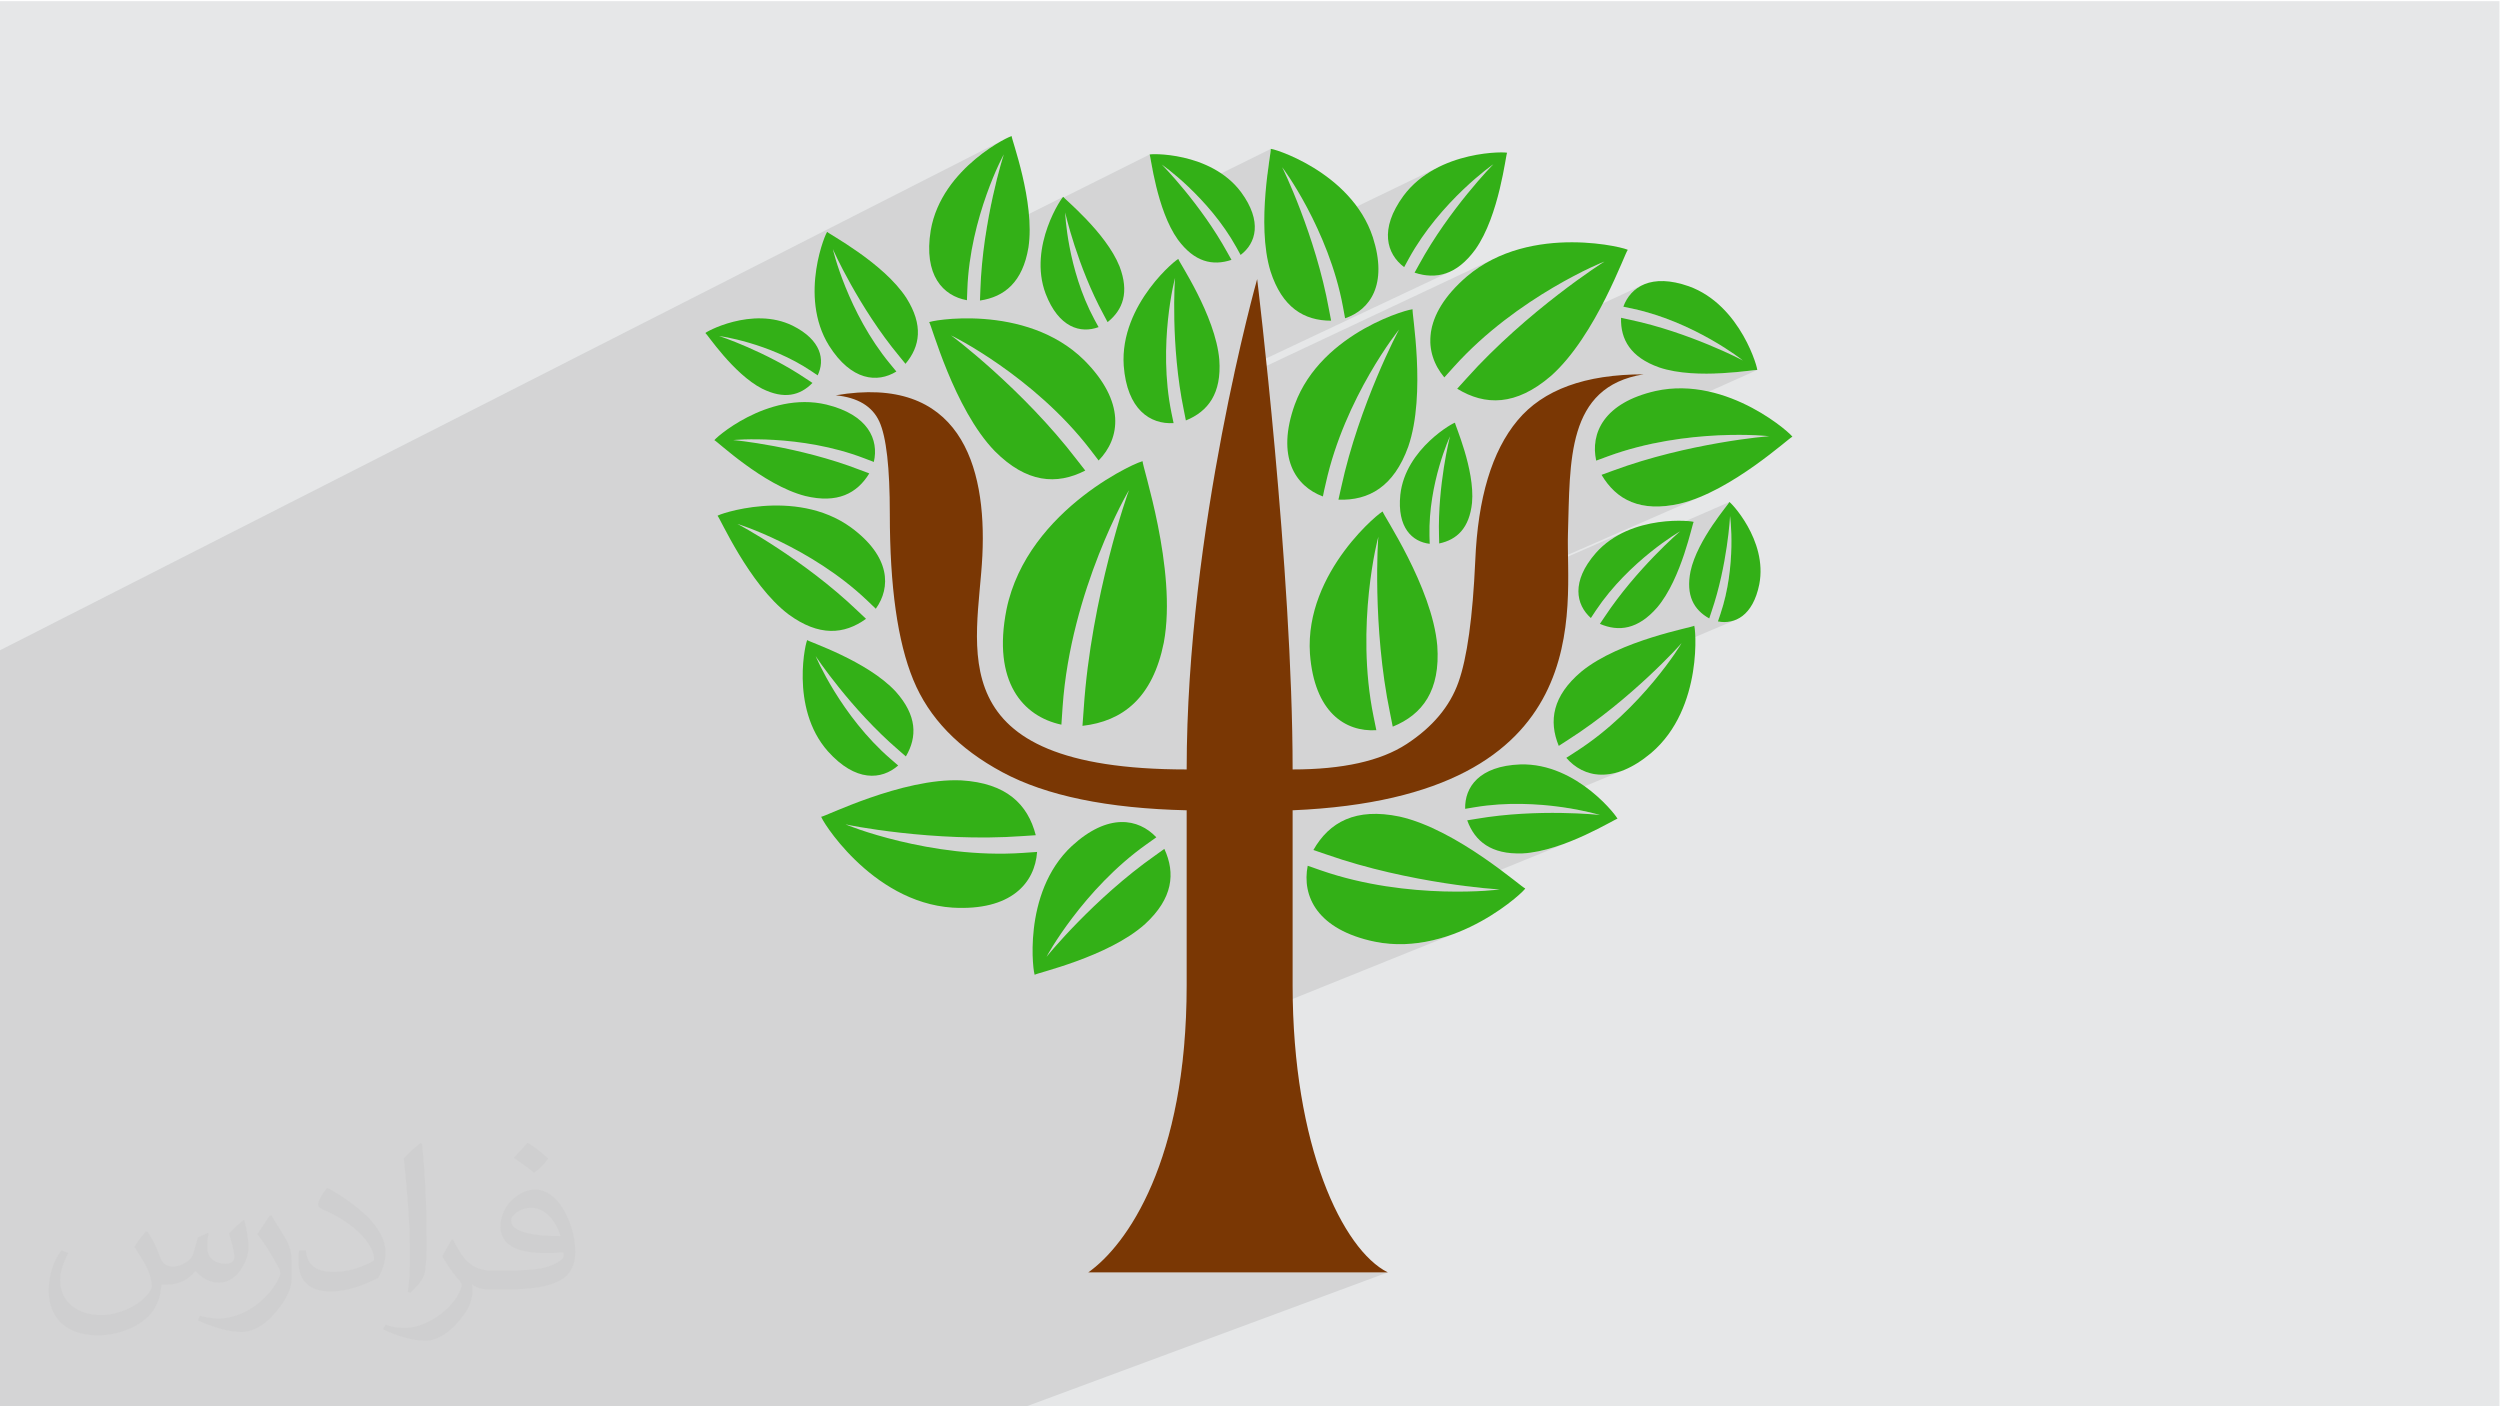 <?xml version="1.0" encoding="UTF-8"?>
<!DOCTYPE svg PUBLIC "-//W3C//DTD SVG 1.1//EN" "http://www.w3.org/Graphics/SVG/1.1/DTD/svg11.dtd">
<!-- Creator: CorelDRAW -->
<svg xmlns="http://www.w3.org/2000/svg" xml:space="preserve" width="3.703in" height="2.083in" version="1.1" style="shape-rendering:geometricPrecision; text-rendering:geometricPrecision; image-rendering:optimizeQuality; fill-rule:evenodd; clip-rule:evenodd"
viewBox="0 0 3703.33 2083.33"
 xmlns:xlink="http://www.w3.org/1999/xlink"
 xmlns:xodm="http://www.corel.com/coreldraw/odm/2003">
 <defs>
  <style type="text/css">
   <![CDATA[
    .fil0 {fill:#E6E7E8}
    .fil3 {fill:#33B017;fill-rule:nonzero}
    .fil4 {fill:#7A3704;fill-rule:nonzero}
    .fil2 {fill:#373435;fill-opacity:0.031}
    .fil1 {fill:#373435;fill-opacity:0.102}
   ]]>
  </style>
 </defs>
 <g id="Layer_x0020_1">
  <polygon class="fil0" points="-2.67,1.74 3702.66,1.74 3702.66,2084.93 -2.67,2084.93 "/>
  <polygon class="fil1" points="-2.67,1694.2 -2.67,1680.76 -2.67,1679.96 -2.67,1669.42 -2.67,1667.46 -2.67,1656.49 -2.67,1656.28 -2.67,1651.28 -2.67,1651.19 -2.67,1642.69 -2.67,1640.24 -2.67,1627.69 -2.67,1627.15 -2.67,1625.8 -2.67,1624.16 -2.67,1623.39 -2.67,1612.96 -2.67,1609.79 -2.67,1586.57 -2.67,1573.69 -2.67,1569.03 -2.67,1568.38 -2.67,1561.22 -2.67,1560.76 -2.67,1546.66 -2.67,1545.5 -2.67,1531.59 -2.67,1514.91 -2.67,1505.48 -2.67,1504.89 -2.67,1504.46 -2.67,1494.63 -2.67,1494.07 -2.67,1493.17 -2.67,1489.15 -2.67,1473.84 -2.67,1459.67 -2.67,1458.33 -2.67,1452.03 -2.67,1448.26 -2.67,1448.11 -2.67,1446.96 -2.67,1444.07 -2.67,1436.98 -2.67,1433.85 -2.67,1432.78 -2.67,1427.04 -2.67,1426.6 -2.67,1416.81 -2.67,1413.61 -2.67,1413.11 -2.67,1407.78 -2.67,1396.86 -2.67,1389.03 -2.67,1387.47 -2.67,1383.65 -2.67,1370.39 -2.67,1338.76 -2.67,1333.64 -2.67,1309.45 -2.67,1309.03 -2.67,1307.79 -2.67,1307.67 -2.67,1307.66 -2.67,1302.81 -2.67,1296.45 -2.67,1293.07 -2.67,1278.84 -2.67,1278.59 -2.67,1278.08 -2.67,1272.65 -2.67,1271.81 -2.67,1268.76 -2.67,1268.11 -2.67,1259.54 -2.67,1257.09 -2.67,1256.76 -2.67,1255.59 -2.67,1234.28 -2.67,1208.93 -2.67,1201.66 -2.67,1197 -2.67,1195.23 -2.67,1193.46 -2.67,1188.96 -2.67,1186.04 -2.67,1182.93 -2.67,1181.43 -2.67,1173.74 -2.67,1166.12 -2.67,1165.27 -2.67,1164.4 -2.67,1161.52 -2.67,1157.26 -2.67,1157.09 -2.67,1154.65 -2.67,1152.59 -2.67,1150.85 -2.67,1150.82 -2.67,1147.73 -2.67,1144.52 -2.67,1135.47 -2.67,1122.24 -2.67,1101.37 -2.67,1101.06 -2.67,1080.46 -2.67,1080.38 -2.67,1079.29 -2.67,1035.8 -2.67,1034.84 -2.67,1021.43 -2.67,1020.8 -2.67,994.91 -2.67,984.12 -2.67,967.87 -2.67,964.63 1489.39,205.65 1486.21,207.32 1482.66,209.28 1478.77,211.52 1474.58,214.06 1470.13,216.89 1465.44,220 1460.57,223.4 1455.54,227.09 1450.38,231.06 1445.14,235.31 1439.85,239.85 1434.54,244.67 1429.26,249.77 1424.03,255.15 1418.89,260.8 1415.25,265.12 1487.04,228.71 1486.91,229 1486.61,229.84 1486.16,231.23 1485.56,233.15 1484.82,235.57 1483.95,238.49 1482.97,241.88 1481.89,245.73 1480.7,250.02 1479.44,254.72 1478.11,259.83 1476.71,265.33 1475.26,271.2 1473.77,277.41 1472.25,283.96 1470.72,290.83 1469.17,298 1467.63,305.45 1466.09,313.16 1464.59,321.12 1463.11,329.31 1461.69,337.71 1460.31,346.3 1459.9,349.05 1574.94,291.61 1574.49,292.06 1573.77,292.93 1573.19,293.72 1703.04,228.9 1702.93,229.05 1703.33,230.16 1703.91,232.97 1704.7,237.3 1705.73,242.99 1707.02,249.86 1707.2,250.75 1720.95,243.91 1721.69,244.36 1723.92,245.94 1727.5,248.6 1732.29,252.31 1738.14,257.04 1744.91,262.74 1752.45,269.4 1760.63,276.97 1763.21,279.49 1882.59,220.58 1882.39,220.72 1882.48,221.24 1882.42,222.34 1882.24,224.01 1881.96,226.23 1881.57,228.96 1881.11,232.18 1880.57,235.87 1879.98,239.99 1879.33,244.52 1878.67,249.44 1877.97,254.72 1877.51,258.42 1899.22,247.76 1899.41,247.94 1899.99,248.66 1900.93,249.91 1902.2,251.66 1903.8,253.91 1905.7,256.65 1907.87,259.85 1910.3,263.52 1912.95,267.63 1915.83,272.17 1918.89,277.13 1922.12,282.49 1925.5,288.24 1929,294.37 1932.61,300.87 1936.31,307.71 1940.07,314.9 1943.86,322.41 1947.68,330.22 1949.92,334.98 2131.14,247.45 2124.74,250.81 2118.43,254.48 2112.22,258.48 2106.15,262.83 2100.24,267.54 2094.53,272.63 2089.04,278.09 2083.81,283.96 2078.86,290.25 2072.66,299.36 2067.51,308.17 2064.48,314.39 2211.94,243.53 2212.14,243.43 2211.92,243.61 2211.34,244.18 2210.41,245.13 2209.14,246.43 2207.56,248.09 2205.67,250.1 2203.5,252.44 2201.06,255.11 2198.37,258.09 2195.43,261.38 2192.28,264.96 2188.91,268.84 2185.35,272.99 2181.62,277.41 2177.73,282.08 2173.69,287 2169.53,292.16 2165.25,297.55 2160.88,303.15 2156.42,308.97 2151.9,314.98 2147.33,321.18 2142.72,327.56 2138.1,334.11 2133.47,340.83 2128.85,347.69 2124.27,354.69 2119.73,361.82 2115.25,369.07 2110.85,376.44 2106.53,383.9 2102.33,391.46 2101.44,393.05 2100.56,394.63 2099.67,396.2 2098.8,397.76 2097.94,399.31 2097.08,400.85 2096.24,402.39 2095.4,403.91 2101.34,405.68 2107.25,407.02 2113.13,407.91 2118.97,408.33 2124.77,408.26 2130.54,407.68 2136.26,406.57 2141.94,404.92 2147.57,402.7 1828.4,553.23 1825.7,565.76 2220.51,379.87 2210.6,384.57 2200.84,389.86 2191.27,395.77 2181.92,402.34 2172.84,409.58 2166.74,415 2161.05,420.41 2155.76,425.79 2150.86,431.15 2146.35,436.48 2142.2,441.78 2138.43,447.06 2135.02,452.29 2131.95,457.48 2129.23,462.64 2126.84,467.75 2124.78,472.81 2123.03,477.82 2121.6,482.77 2120.47,487.67 2119.63,492.51 2119.08,497.28 2118.8,501.99 2118.8,506.62 2118.82,506.94 2360.28,394.59 2364.54,392.66 2368.22,391.03 2371.28,389.72 2373.71,388.71 2375.46,388.02 2376.5,387.64 2376.81,387.57 2376.45,387.75 2375.44,388.35 2373.81,389.37 2371.59,390.8 2368.81,392.62 2365.48,394.83 2361.64,397.43 2357.31,400.39 2352.51,403.71 2347.27,407.39 2341.62,411.42 2335.57,415.78 2329.17,420.47 2322.43,425.48 2315.38,430.8 2308.04,436.42 2300.44,442.34 2292.6,448.54 2284.56,455.02 2276.33,461.77 2267.94,468.78 2259.42,476.04 2250.79,483.54 2242.08,491.27 2233.31,499.23 2224.52,507.41 2215.71,515.79 2206.93,524.37 2202.69,528.63 2436.41,420.87 2430.68,423.52 2425.47,426.7 2420.78,430.37 2416.58,434.47 2412.89,438.96 2409.68,443.79 2406.95,448.93 2404.7,454.31 2406.41,454.65 2408.13,454.99 2409.86,455.35 2411.59,455.72 2413.32,456.1 2415.07,456.49 2416.82,456.89 2418.59,457.29 2427.07,459.22 2435.43,461.36 2443.66,463.69 2451.75,466.18 2459.7,468.83 2467.49,471.61 2475.12,474.51 2482.57,477.52 2489.83,480.6 2496.89,483.74 2503.75,486.94 2510.39,490.17 2516.8,493.41 2522.97,496.64 2528.89,499.85 2534.56,503.02 2539.95,506.13 2545.07,509.17 2549.89,512.12 2554.42,514.96 2558.64,517.67 2562.54,520.23 2566.11,522.63 2569.33,524.86 2572.21,526.88 2574.73,528.69 2576.87,530.27 2578.64,531.6 2580.01,532.67 2580.98,533.44 2581.54,533.92 2581.68,534.07 2538.67,553.38 2539.72,553.36 2545.38,553.15 2550.9,552.88 2556.26,552.56 2561.44,552.19 2566.41,551.8 2571.17,551.38 2575.67,550.95 2579.91,550.52 2583.87,550.09 2587.51,549.68 2590.83,549.3 2593.79,548.95 2596.38,548.65 2598.57,548.41 2600.35,548.22 2601.69,548.12 2602.57,548.1 2602.98,548.18 2363.31,655.39 2362.82,659.3 2362.64,667.04 2363.21,674.76 2364.5,682.44 2366.68,681.61 2368.87,680.79 2371.07,679.97 2373.28,679.15 2375.5,678.34 2377.74,677.53 2380,676.72 2382.27,675.91 2393.21,672.06 2404.16,668.53 2415.11,665.3 2426.02,662.35 2436.88,659.69 2447.65,657.28 2458.32,655.12 2468.86,653.2 2479.25,651.51 2489.46,650.03 2499.48,648.76 2509.26,647.67 2518.8,646.75 2528.07,646 2537.04,645.4 2545.69,644.94 2553.99,644.61 2561.93,644.39 2569.48,644.27 2576.61,644.24 2583.3,644.3 2589.52,644.41 2595.26,644.57 2600.48,644.78 2605.17,645.01 2609.3,645.26 2612.85,645.5 2615.79,645.74 2618.09,645.96 2619.75,646.14 2620.72,646.28 2620.99,646.35 2408.7,739.79 2409.87,740.46 2416.76,743.65 2424.09,746.24 2427.33,747.07 2654.52,647.31 2655.04,647.11 2427.37,747.08 2431.87,748.23 2440.11,749.58 2448.81,750.28 2458.01,750.31 2467.7,749.64 2477.91,748.25 2488.65,746.13 2495.9,744.21 2503.18,741.95 2510.49,739.38 2517.8,736.53 2525.09,733.41 2182.2,883.3 2181.97,886.08 2408.78,786.98 2402.74,789.83 2396.76,792.99 2390.89,796.48 2385.14,800.31 2379.53,804.5 2374.1,809.05 2368.87,813.99 2363.87,819.33 2357.5,827.15 2352.11,834.76 2351.9,835.13 2561.78,743.76 2561.28,744.68 2559.79,746.74 2557.43,749.83 2554.32,753.9 2550.59,758.83 2546.36,764.56 2541.76,770.98 2539.29,774.57 2562.76,764.39 2562.81,764.56 2562.91,765.15 2563.04,766.15 2563.21,767.56 2563.41,769.34 2563.61,771.49 2563.83,774 2564.04,776.84 2564.25,780.01 2564.44,783.49 2564.61,787.27 2564.74,791.33 2564.83,795.66 2564.88,800.24 2564.87,805.06 2564.8,810.11 2564.66,815.36 2564.43,820.81 2564.12,826.45 2563.72,832.26 2563.21,838.21 2562.59,844.3 2561.85,850.52 2560.98,856.85 2559.98,863.28 2558.83,869.79 2557.54,876.36 2556.09,882.99 2554.46,889.66 2552.67,896.35 2550.69,903.05 2548.52,909.75 2548.07,911.15 2547.61,912.53 2547.16,913.91 2546.7,915.27 2546.25,916.63 2545.79,917.98 2545.32,919.31 2544.84,920.64 2549.53,921.31 2554.24,921.54 2558.93,921.32 2563.59,920.61 2568.19,919.4 2572.68,917.65 2313.94,1027.16 2313.53,1027.79 2490.95,952.71 2490.85,952.95 2490.41,953.75 2489.62,955.07 2488.48,956.91 2487.02,959.22 2485.21,962 2483.07,965.2 2480.61,968.81 2477.83,972.8 2474.74,977.15 2471.32,981.83 2467.6,986.82 2463.58,992.09 2459.26,997.63 2454.64,1003.39 2449.73,1009.36 2444.53,1015.52 2439.05,1021.83 2433.29,1028.28 2427.26,1034.85 2420.95,1041.49 2414.38,1048.2 2407.55,1054.94 2400.46,1061.69 2393.11,1068.43 2385.52,1075.12 2377.69,1081.76 2369.61,1088.3 2361.3,1094.74 2352.75,1101.03 2343.97,1107.17 2334.98,1113.11 2333.1,1114.36 2331.24,1115.59 2329.37,1116.81 2327.52,1118.02 2325.67,1119.2 2323.83,1120.37 2322,1121.52 2320.18,1122.65 2325.14,1127.93 2330.55,1132.7 2336.39,1136.92 2342.64,1140.52 2349.3,1143.46 2356.35,1145.67 2363.79,1147.09 2371.59,1147.68 2379.76,1147.37 2388.27,1146.11 2397.12,1143.85 2406.3,1140.52 2281.1,1192.2 2285.21,1192.51 2292.58,1193.18 2299.72,1193.94 2306.61,1194.77 2313.24,1195.66 2319.58,1196.59 2325.63,1197.56 2331.37,1198.56 2336.79,1199.55 2341.85,1200.55 2346.56,1201.52 2350.89,1202.47 2354.82,1203.37 2358.35,1204.22 2361.44,1205 2364.1,1205.7 2366.3,1206.3 2368.02,1206.8 2369.24,1207.17 2369.96,1207.41 2370.15,1207.5 2233.74,1263.33 2239.06,1263.96 2247,1264.37 2255.44,1264.3 2261.22,1263.88 2267.08,1263.21 2273,1262.31 2276.34,1261.68 2395.48,1213.05 2395.91,1212.97 2276.76,1261.6 2278.95,1261.19 2284.94,1259.87 2290.94,1258.36 2296.93,1256.7 2302.89,1254.89 2308.82,1252.95 2314.69,1250.9 2320.49,1248.75 2326.19,1246.53 2331.8,1244.25 2165.76,1311.96 2172.96,1312.89 2180.2,1313.77 2186.94,1314.55 2193.18,1315.23 2198.86,1315.81 2203.98,1316.3 2208.5,1316.7 2212.4,1317.03 2215.65,1317.27 2218.22,1317.44 2220.1,1317.54 2221.25,1317.58 2221.65,1317.56 2032.86,1394.17 2036.39,1395.03 2047.6,1396.96 2058.72,1398.18 2069.72,1398.74 2080.58,1398.67 2091.3,1398.02 2101.85,1396.83 2112.22,1395.15 2122.38,1393.02 2132.32,1390.47 2142.03,1387.56 2151.48,1384.32 2160.65,1380.8 1754.42,1544.56 1753.91,1551.07 1751.79,1572.03 1749.26,1592.24 1746.34,1611.7 1743.05,1630.43 1739.42,1648.44 1735.46,1665.73 1731.21,1682.32 1726.68,1698.22 1721.89,1713.43 1716.88,1727.96 1711.65,1741.83 1706.23,1755.04 1700.65,1767.61 1694.92,1779.54 1689.07,1790.83 1683.12,1801.52 1677.09,1811.59 1671.01,1821.06 1664.89,1829.95 1658.77,1838.25 1652.65,1845.98 1646.57,1853.16 1640.55,1859.78 1634.6,1865.86 1628.75,1871.41 1623.03,1876.43 1617.45,1880.94 1612.04,1884.94 2055.8,1884.94 1516.39,2084.93 1089.41,2084.93 413.98,2084.93 335.66,2084.93 330.69,2084.93 270.17,2084.93 259.42,2084.93 259.22,2084.93 246.78,2084.93 229.22,2084.93 226.03,2084.93 118.46,2084.93 74.25,2084.93 43.94,2084.93 36.63,2084.93 10.42,2084.93 9.63,2084.93 9.09,2084.93 2.81,2084.93 -0.49,2084.93 -2.67,2084.93 -2.67,2084.29 -2.67,2084.2 -2.67,2073.28 -2.67,2071.29 -2.67,2067.26 -2.67,2066.37 -2.67,2055.95 -2.67,2051.63 -2.67,2011.33 -2.67,2007.99 -2.67,2007.61 -2.67,2000.33 -2.67,1994.56 -2.67,1993.32 -2.67,1993.25 -2.67,1992.61 -2.67,1992.11 -2.67,1991.01 -2.67,1990.97 -2.67,1990.7 -2.67,1988.53 -2.67,1983.26 -2.67,1968.46 -2.67,1960.95 -2.67,1959.01 -2.67,1954.61 -2.67,1953.31 -2.67,1949.63 -2.67,1941.3 -2.67,1940.54 -2.67,1938.47 -2.67,1935.76 -2.67,1934.88 -2.67,1929.23 -2.67,1926.7 -2.67,1924.39 -2.67,1901.19 -2.67,1900.46 -2.67,1894.59 -2.67,1877.49 -2.67,1869.82 -2.67,1860.09 -2.67,1851.23 -2.67,1840.57 -2.67,1838.3 -2.67,1835.63 -2.67,1820.66 -2.67,1814.07 -2.67,1814.05 -2.67,1801.13 -2.67,1798.94 -2.67,1795.03 -2.67,1791.3 -2.67,1784.44 -2.67,1776.24 -2.67,1770.67 -2.67,1762.65 -2.67,1757.37 -2.67,1754.57 -2.67,1753.07 -2.67,1751.5 -2.67,1748.18 -2.67,1743.2 -2.67,1737.96 -2.67,1736.81 -2.67,1731.58 -2.67,1721.19 -2.67,1713.7 -2.67,1710.22 -2.67,1708.34 "/>
  <path class="fil2" d="M219.02 1825.24c7,11 12,21 16,32 3,7 5,19 21,19 5,0 11,-1 17,-5 7,-3 12,-9 14,-17l6 -21 15 -7 1 1c-2,8 -2,15 -2,21 0,18 15,24 27,24 7,0 13,-3 13,-10 0,-8 -4,-22 -8,-35 7,-7 14,-14 22,-20l1 1c4,15 6,30 6,40 0,10 -4,20 -8,27 -7,14 -20,25 -36,25 -12,0 -25,-6 -34,-17l-1 0c-9,11 -22,20 -43,20l-7 0c-1,14 -4,24 -9,33 -13,25 -50,42 -85.01,42 -49,0 -73.01,-28 -73.01,-66 0,-23 7,-45 19,-60l10 4c-7,14 -12,27 -12,40 0,35 29,52 61,52 30,0 68.01,-20 75.01,-42 -2,-25 -12,-36 -26,-59 4,-7 10,-15 17,-23l1 0 0 0 2 1 0 0 0.02 -0.01 -0.01 0.01 0 0zm563.05 -132.01c10,6 20,14 30,23 -6,8 -12,15 -21,21 -10,-8 -20,-15 -30,-22 7,-8 14,-15 20,-22l1 0 0 0 0 0zm5 96.01c-17,0 -30,11 -30,19 0,17 33,23 73.01,23 -5,-20 -22,-42 -43,-42l-0.01 0zm-37 93.01c22,0 41,-1 55,-4 16,-4 30,-12 30,-18 0,-2 0,-3 -1,-5 -9,1 -19,1 -29,1 -29,0 -52,-7 -60,-23 -2,-4 -4,-10 -4,-15 0,-16 7,-32 19,-42 10,-9 21,-14 33,-14 20,0 37,17 48,42 6,14 11,30 11,51 0,14 -4,25 -12,34 -16,15 -45,21 -90.01,21l-20 0 0 0 -5 0c-11,0 -19,-2 -25,-7l-1 0c0,2 1,5 1,7 0,10 -3,23 -10,33 -20,30 -42,43 -60,43 -19,0 -42,-7 -63,-17l4 -7c7,3 16,5 29,5 34,0 78.01,-33 84.01,-64 -1,-3 -3,-6 -7,-10 -10,-12 -16,-22 -22,-32 5,-10 10,-18 14,-25l2 0c14,29 28,46 57,46l4 0 0 0 21 0 0 0 -3 0 0 0 0 0zm-146.01 31c2,-14 3,-29 3,-43l0 -21c0,-39 -5,-96.01 -9,-133.01 7,-8 17,-17 25,-23l2 1c5,47 7,101.01 7,151.01 0,13 -1,26 -2,35 -1,12 -8,21 -22,35l-3 -1 0 0 -1 -1 0 0 0 0zm-151.02 -62.01c1,18 10,33 41,33 20,0 36,-5 55,-14 3,-2 5,-3 5,-5 0,-12 -9,-27 -24,-41 -14,-13 -34,-25 -51,-32 -6,-3 -8,-5 -8,-8 0,-5 7,-17 13,-24l2 0c20,11 43,27 60,44 15,16 25,33 25,51 0,13 -4,26 -11,38 -22,11 -46,20 -70.01,20 -29,0 -48,-13 -48,-45 0,-3 0,-9 1,-16l10 0 0 0 0 -1 0 0 0 0 0.01 0zm-52 -52l18 29c7,11 13,22 13,41l0 24c0,19 -12,39 -32,60 -15,14 -29,20 -42,20 -19,0 -40,-6 -65,-17l3 -7c8,2 17,4 28,4 35,0 72.01,-26 88.01,-58 2,-4 3,-7 3,-9 0,-4 -2,-8 -4,-11 -9,-17 -19,-33 -30,-47 6,-9 12,-18 18,-27l2 0 0 0 0 -2 0 0 0 0 -0.01 0z"/>
  <g id="_1660170122384">
   <path class="fil3" d="M1724 951.81c20.2,-108.7 -33.36,-264.77 -31.27,-268.23 1.89,-4.25 -170.78,68.14 -201.8,219.33 -21.29,107.33 24.49,158.52 81.33,170.63 0.48,-8.66 1.04,-17.35 1.78,-26.34 11.96,-172.73 98.3,-322.14 98.34,-320.72 -0.67,-0.08 -56.19,158.26 -67.04,323.34 -0.69,8.65 -1.37,17.16 -1.86,25.48 59.57,-6.8 104.02,-41.21 120.52,-123.5z"/>
   <path class="fil3" d="M2488.65 746.13c77.02,-18.58 163.52,-99.35 166.38,-99.01 3.4,0 -94.6,-91.84 -202.69,-67.85 -76.51,17.5 -96.56,62.47 -87.85,103.16 5.79,-2.19 11.68,-4.37 17.76,-6.53 116.53,-42.72 239.69,-30 238.72,-29.56 -0.14,-0.48 -120.06,9.61 -231.29,50.81 -5.91,2.14 -11.56,4.15 -17.22,6.29 21.91,36.98 57.46,56.01 116.17,42.69z"/>
   <path class="fil3" d="M2297.22 557.17c67.18,-59.23 110.95,-185.63 114.04,-186.82 3.34,-1.74 -143.07,-41.78 -238.43,39.23 -67.24,57.89 -63.56,113.41 -33.28,149.52 4.57,-5.27 9.3,-10.55 14.31,-15.9 93.84,-104.29 223.66,-156.54 222.95,-155.63 -0.36,-0.34 -114.94,72.96 -204.31,172.96 -4.8,5.19 -9.43,10.28 -13.89,15.35 41.41,25.34 87,25.59 138.61,-18.72z"/>
   <path class="fil3" d="M1658.34 394.5c-20.13,-50.3 -83.12,-100.91 -83.22,-102.91 -0.3,-2.28 -52.83,72.93 -26.15,143.65 19.3,50.08 51.62,59.27 78.38,49.37 -2.08,-3.7 -4.17,-7.45 -6.19,-11.34 -40.22,-74.65 -43.58,-159.15 -43.2,-158.59 -0.3,0.14 18.16,80.24 56.86,151.45 2,3.81 3.95,7.51 5.89,11.07 22.9,-18.4 32.31,-44.31 17.63,-82.71z"/>
   <path class="fil3" d="M1424.06 1156.08c-87.65,-4.04 -204.45,55 -207.42,53.8 -3.56,-1.05 72.18,126.78 194.39,134.72 86.7,5.04 121.92,-36.5 125.22,-82.51 -6.82,0.57 -13.76,1.05 -20.85,1.43 -137.08,9.5 -264,-42.18 -262.81,-42.32 0,0.52 130.5,26.93 261.45,17.45 6.93,-0.38 13.63,-0.81 20.24,-1.33 -11.81,-46.06 -43.71,-77.21 -110.21,-81.24z"/>
   <path class="fil3" d="M2255.45 1264.3c61.17,-3.09 138.28,-52 140.46,-51.33 2.53,0.52 -58.7,-83.22 -144.07,-80.51 -60.6,2.35 -82.24,33.56 -81.43,65.77 4.7,-0.89 9.46,-1.66 14.39,-2.41 94.56,-15.83 186.14,11.5 185.35,11.68 -0.04,-0.34 -92.45,-9.93 -182.73,5.51 -4.8,0.71 -9.41,1.49 -13.97,2.26 11.35,31.21 35.59,50.71 82,49.04z"/>
   <path class="fil3" d="M1523.44 366.6c10.22,-67.42 -26.01,-162.57 -24.76,-164.76 1.11,-2.69 -103.87,45.51 -119.98,139.35 -10.93,66.72 18.34,97.26 53.62,103.56 0.13,-5.32 0.33,-10.69 0.61,-16.28 3.85,-106.72 54.02,-200.61 54.11,-199.74 -0.44,-0.02 -31.49,98.75 -34.81,200.77 -0.24,5.37 -0.42,10.61 -0.61,15.73 36.59,-5.41 63.3,-27.55 71.81,-78.61z"/>
   <path class="fil3" d="M2454.72 900.09c36.54,-43.01 52.39,-125.74 54.19,-126.77 1.98,-1.42 -92.95,-13.16 -145.04,46.01 -36.68,42.16 -29.37,76.43 -7.23,96.23 2.35,-3.72 4.86,-7.43 7.43,-11.23 49.09,-73.5 125.26,-117.8 124.92,-117.17 -0.24,-0.2 -65.04,55.89 -111.7,126.28 -2.53,3.68 -4.9,7.24 -7.28,10.79 28.09,12.12 56.52,8.11 84.71,-24.15z"/>
   <path class="fil3" d="M2504.28 846.29c10.12,-47.06 57.73,-100.79 57.5,-102.53 -0.1,-2.02 57.21,55.99 44.35,121.95 -9.47,46.75 -36.39,59.63 -61.29,54.93 1.28,-3.52 2.46,-7.15 3.68,-10.89 24.19,-71.36 14.48,-145.89 14.24,-145.36 0.28,0.1 -3.95,73.05 -27.25,141.17 -1.17,3.66 -2.35,7.14 -3.52,10.6 -22.81,-12.72 -34.88,-34.03 -27.71,-69.87z"/>
   <path class="fil3" d="M1128.81 575.75c-42.79,-22.03 -82.16,-82.13 -83.9,-82.33 -2,-0.47 68.98,-40.53 129.33,-10.89 42.59,21.37 47.97,50.73 36.94,73.56 -3.12,-2.16 -6.22,-4.29 -9.55,-6.43 -62.57,-41.98 -137,-52.19 -136.56,-51.82 0.13,-0.23 69.44,22.93 129.13,63.32 3.21,2.04 6.24,4.1 9.27,6.13 -18.24,18.67 -41.96,24.76 -74.67,8.45z"/>
   <path class="fil3" d="M1342.63 441.43c-33.99,-52.44 -116.7,-95.68 -117.19,-97.89 -0.85,-2.51 -43.52,94.41 2.62,168.56 33.05,52.3 71.72,55.46 99.73,38.28 -3.15,-3.7 -6.31,-7.51 -9.47,-11.5 -62.35,-75.48 -85.12,-170.38 -84.54,-169.84 -0.26,0.28 38.6,86.8 98.39,158.76 3.05,3.85 6.13,7.57 9.11,11.17 21.81,-25.95 26.66,-57.38 1.34,-97.53z"/>
   <path class="fil3" d="M2457.9 544.33c56.23,19.03 143.4,2.49 145.08,3.86 2.14,1.39 -23.2,-96.07 -101.3,-124.12 -55.51,-19.52 -86.22,0.91 -96.98,30.24 4.57,0.86 9.17,1.89 13.89,2.98 90.98,19.46 163.9,76.88 163.09,76.78 0.13,-0.33 -79.91,-41.98 -166.91,-60.34 -4.57,-1.07 -8.99,-2.04 -13.43,-2.94 -0.91,32.19 14.05,58.48 56.56,73.54z"/>
   <path class="fil3" d="M2180.59 744.84c4.46,-49.39 -26.01,-116.9 -25.2,-118.52 0.67,-2.04 -73.46,37.61 -81.01,106.48 -5.04,48.91 17.63,69.83 43.5,72.83 -0.18,-3.85 -0.24,-7.79 -0.33,-11.81 -1.86,-77.69 30.47,-148.13 30.51,-147.47 -0.31,0 -18.52,73.06 -16.38,147.31 0.04,3.92 0.13,7.75 0.28,11.47 26.32,-5.56 44.72,-22.77 48.64,-60.28z"/>
   <path class="fil3" d="M1327 1024.73c-42.08,-45.73 -130.3,-74.39 -131.13,-76.44 -1.33,-2.33 -27.07,99.74 30.5,164.76 41.05,45.8 79.5,42.5 104.09,20.98 -3.67,-3.09 -7.41,-6.29 -11.2,-9.67 -73.63,-63.63 -111.62,-152.94 -111.01,-152.47 -0.24,0.31 52.23,78.72 122.77,139.31 3.67,3.24 7.29,6.39 10.85,9.41 17.06,-29.06 16.54,-60.63 -14.86,-95.87z"/>
   <path class="fil3" d="M2073.29 1209.73c85.56,19.11 182.81,106.79 186.02,106.35 3.74,-0.06 -102.89,103.44 -222.91,78.95 -85.08,-17.83 -108.1,-67.17 -99.25,-112.47 6.49,2.37 12.98,4.67 19.78,6.9 129.83,45.1 265.78,28.57 264.73,28.1 -0.15,0.52 -133.04,-8.24 -256.9,-51.78 -6.58,-2.18 -12.92,-4.37 -19.19,-6.56 23.54,-41.35 62.47,-63.06 127.72,-49.49z"/>
   <path class="fil3" d="M1192.65 734.73c-62.55,-15.99 -132,-82.71 -134.37,-82.49 -2.72,0 78.09,-73.68 165.8,-52.91 62.13,15.12 77.91,51.96 70.33,85 -4.7,-1.89 -9.44,-3.65 -14.39,-5.47 -94.37,-36.2 -194.8,-27.17 -194.04,-26.84 0.14,-0.33 97.63,9.17 187.75,44.06 4.76,1.72 9.43,3.52 13.94,5.24 -18.24,29.88 -47.4,44.96 -95.02,33.42z"/>
   <path class="fil3" d="M2342.62 994.87c57.1,-46.72 165.56,-65.5 166.95,-67.81 1.85,-2.53 14.9,121.76 -63.56,188.41 -55.95,46.94 -100.53,36.56 -125.83,7.19 4.86,-3 9.8,-6.19 14.8,-9.54 97.16,-62.33 156.85,-160.87 155.97,-160.4 0.31,0.34 -74.51,83.67 -167.57,143 -4.86,3.18 -9.61,6.26 -14.31,9.26 -15.16,-37.03 -9.27,-74.05 33.55,-110.1z"/>
   <path class="fil3" d="M1882.06 401.92c-21.74,-70.87 1.97,-179.02 0.33,-181.19 -1.62,-2.71 119.06,32.37 151.29,130.82 22.43,70 -4.19,107.53 -41.14,119.96 -0.97,-5.73 -2.02,-11.48 -3.21,-17.39 -21.19,-114.27 -90.18,-207.34 -90.11,-206.35 0.43,-0.06 49.62,101.28 69.4,210.48 1.17,5.71 2.22,11.29 3.22,16.83 -40.25,0 -72.49,-19.55 -89.78,-73.16z"/>
   <path class="fil3" d="M1744.83 355c-31.63,-44.19 -40.22,-124.83 -41.9,-125.95 -1.73,-1.52 90.29,-5.2 135.58,55.69 31.81,43.42 22.06,75.67 -0.75,92.94 -1.99,-3.8 -4.05,-7.55 -6.26,-11.36 -41.26,-74.45 -110.85,-123.02 -110.54,-122.42 0.28,-0.18 57.98,58.8 97.15,130.1 2.13,3.72 4.15,7.34 6.15,10.95 -27.97,9.36 -54.93,3.28 -79.43,-29.96z"/>
   <path class="fil3" d="M1696.25 1368.89c-54.78,49.19 -162.1,72.79 -163.35,75.16 -1.8,2.57 -20.39,-120.74 54.85,-190.76 53.72,-49.35 98.6,-40.97 125.16,-12.89 -4.74,3.28 -9.49,6.64 -14.29,10.18 -94.13,66.62 -149.21,167.52 -148.36,167.02 -0.28,-0.36 70.53,-86.8 160.71,-150.14 4.65,-3.44 9.27,-6.68 13.8,-9.9 16.76,36.26 12.59,73.4 -28.52,111.32z"/>
   <path class="fil3" d="M1168.06 910.16c-58.74,-44.35 -102.53,-145.12 -105.14,-145.93 -2.86,-1.22 114.57,-43.2 197.71,17.18 58.8,43.2 59.21,88.89 36.7,120.4 -4.11,-4.05 -8.32,-8.04 -12.7,-12.15 -83.46,-79.49 -193.05,-114.16 -192.42,-113.44 0.32,-0.34 98.74,52.55 178.25,128.83 4.23,3.95 8.36,7.85 12.37,11.7 -32.33,23.38 -69.68,26.47 -114.76,-6.58z"/>
   <path class="fil3" d="M2129.1 956.46c-7.57,-87.37 -81.54,-195.35 -80.73,-198.49 0.57,-3.62 -116.13,88.31 -107.89,210.53 6.51,86.61 52.3,116.03 98.35,113.22 -1.47,-6.66 -2.89,-13.5 -4.17,-20.49 -27.45,-134.63 6.94,-267.2 7.21,-266.13 -0.51,0.14 -9.37,132.95 17.3,261.49 1.24,6.83 2.57,13.44 3.95,19.9 44.12,-17.87 70.79,-53.58 65.99,-120.03z"/>
   <path class="fil3" d="M2185.43 369.64c35.75,-50.28 45.26,-141.9 47.09,-143.16 2,-1.72 -102.47,-5.53 -153.66,63.78 -36.01,49.39 -24.78,85.99 1.17,105.48 2.26,-4.27 4.61,-8.58 7.06,-12.93 46.59,-84.67 125.4,-140.12 125.06,-139.37 -0.34,-0.13 -65.59,66.97 -109.82,148.03 -2.38,4.27 -4.7,8.38 -6.92,12.45 31.74,10.56 62.35,3.56 90.02,-34.27z"/>
   <path class="fil3" d="M1806.19 532.83c-5.67,-65.68 -61.18,-146.68 -60.61,-149.06 0.44,-2.76 -87.17,66.31 -80.98,158.01 4.92,65.08 39.29,87.14 73.85,85.02 -1.13,-5.02 -2.17,-10.12 -3.19,-15.38 -20.57,-101.03 5.24,-200.57 5.43,-199.74 -0.35,0.08 -7.06,99.81 13.01,196.27 0.94,5.07 1.96,10.06 2.96,14.92 33.08,-13.4 53.14,-40.17 49.52,-90.04z"/>
   <path class="fil3" d="M2086.12 661.66c27.11,-78.68 4.57,-200.83 6.48,-203.19 1.94,-2.99 -134.72,31.76 -174.61,140.87 -27.81,77.65 0.62,120.83 41.65,136.13 1.24,-6.41 2.7,-12.79 4.26,-19.39 28.01,-127.29 108.96,-228.97 108.78,-227.92 -0.48,-0.12 -59.39,111.59 -85.81,233.38 -1.48,6.37 -2.89,12.59 -4.19,18.7 45.08,1.6 82.02,-19.13 103.44,-78.58z"/>
   <path class="fil3" d="M1473.72 668.46c-61.13,-62.91 -94.39,-189.57 -97.3,-190.95 -3.14,-1.96 142.75,-30 229.75,56.22 61.31,61.56 53.52,115.48 21.24,148.46 -4.05,-5.47 -8.28,-11.02 -12.7,-16.6 -83.83,-108.83 -206.58,-169.6 -205.97,-168.64 0.44,-0.35 106.72,79.89 186.43,184.16 4.33,5.41 8.44,10.73 12.47,16 -42.41,21.68 -86.86,18.5 -133.91,-28.65z"/>
   <path class="fil4" d="M1302.51 624.45c10.4,22.67 15.57,68.26 15.57,136.94 0,107.37 11.52,189.27 34.72,245.65 23.15,56.43 67.11,102.08 132.04,136.93 64.84,34.92 155.83,53.69 273,56.42l0 259.15c0,260.88 -89.05,385.32 -145.81,425.41l443.76 0c-66.74,-33.39 -140.99,-186.86 -140.99,-425.41l0 -259.15c457.99,-19.5 404.57,-303.05 407.89,-409.87 3.37,-106.72 -2.89,-217.57 111.99,-235.96 -86.6,0 -148.91,22.81 -186.72,68.31 -37.92,45.49 -58.75,114.84 -62.59,208.01 -3.78,83.91 -12.09,143.89 -24.92,179.84 -12.78,35.97 -38.44,66.48 -76.85,91.58 -38.43,25.06 -94.71,37.6 -168.8,37.6 0,-294.59 -52.53,-726.43 -52.53,-726.43 0,0 -104.43,370.01 -104.43,726.43 -372.73,0 -309.09,-182.15 -302.65,-316.82 6.54,-134.63 -34.15,-268.86 -217.22,-237.46 32.63,3.27 54.18,16.23 64.53,38.82z"/>
  </g>
 </g>
</svg>
